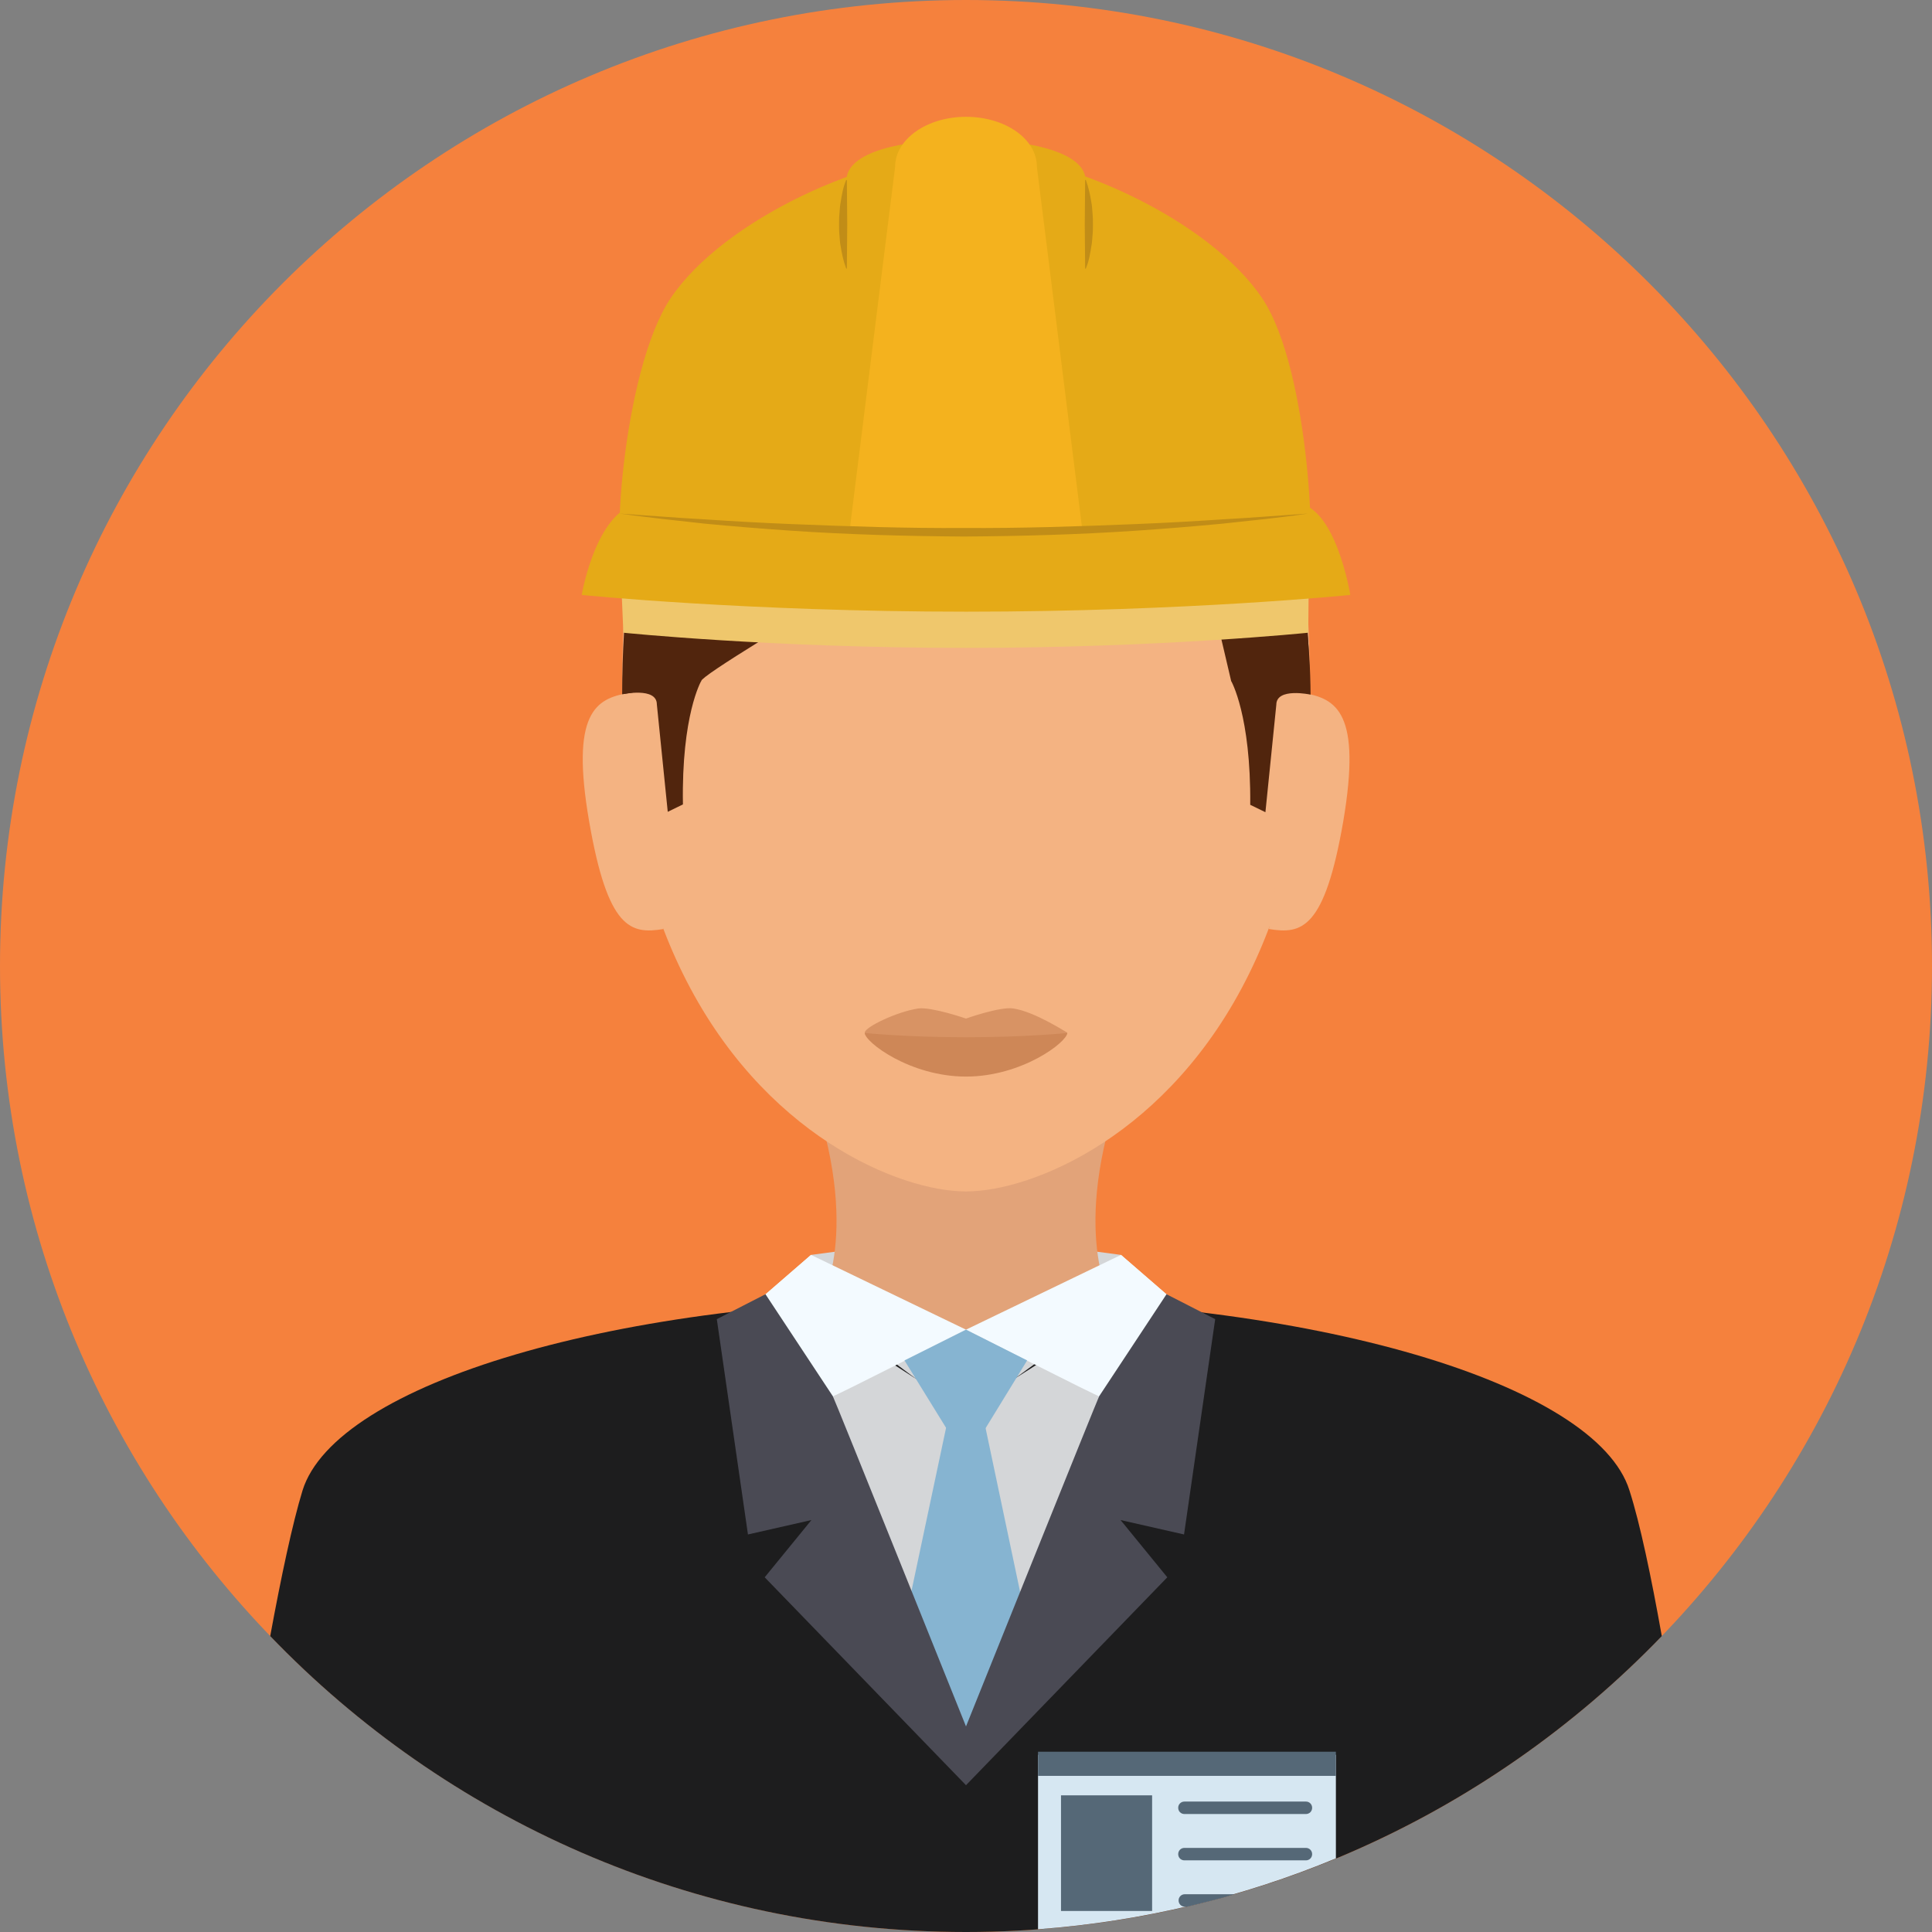 <?xml version="1.0" encoding="iso-8859-1"?>
<!-- Uploaded to: SVG Repo, www.svgrepo.com, Generator: SVG Repo Mixer Tools -->
<svg version="1.1" height="64px" width="64px" id="Layer_1" xmlns="http://www.w3.org/2000/svg" xmlns:xlink="http://www.w3.org/1999/xlink" 
	 viewBox="0 0 496.2 496.2" xml:space="preserve">
<rect x="0" y="0" width="496.2" height="496.2" fill="#808080" stroke="none"/>
<path style="fill:#f5813d;" d="M248.1,0C111.1,0,0,111.1,0,248.1s111.1,248.1,248.1,248.1s248.1-111.1,248.1-248.1S385.1,0,248.1,0z
	"/>
<path style="fill:#1D1D1E;" d="M418.5,382.8c-8.5-27.3-81.2-49.3-170.8-49.3s-161.5,22-170,49.3c-2.6,8.5-5.5,22.2-8.3,37.4
	c45.1,46.9,108.5,76,178.7,76s133.6-29.2,178.7-76C424.1,405,421.2,391.2,418.5,382.8z"/>
<path style="fill:#D6E7F2;" d="M266.6,450.7v44.8c26.9-2,52.7-8.3,76.5-18.2v-26.6L266.6,450.7L266.6,450.7z"/>
<g>
	<rect x="266.6" y="449.9" style="fill:#556877;" width="76.5" height="6.2"/>
	<path style="fill:#556877;" d="M335.4,462.7h-31.2c-0.9,0-1.6,0.7-1.6,1.6s0.7,1.6,1.6,1.6h31.2c0.9,0,1.6-0.7,1.6-1.6
		C337,463.4,336.3,462.7,335.4,462.7z"/>
	<path style="fill:#556877;" d="M335.4,474.6h-31.2c-0.9,0-1.6,0.7-1.6,1.6s0.7,1.6,1.6,1.6h31.2c0.9,0,1.6-0.7,1.6-1.6
		S336.3,474.6,335.4,474.6z"/>
	<path style="fill:#556877;" d="M304.3,486.5c-0.9,0-1.6,0.7-1.6,1.6s0.7,1.6,1.6,1.6h0.6c4.1-1,8.2-2,12.2-3.2H304.3z"/>
	<rect x="272.5" y="461.1" style="fill:#556877;" width="23.4" height="29.7"/>
</g>
<g>
	<path style="fill:#D4D6D8;" d="M247.8,362.2l-41.5-26.7c0,0,22.4,108,41.9,108c19.6,0,41.7-108,41.7-108L247.8,362.2z"/>
	<polygon style="fill:#D4D6D8;" points="247.9,317 208.3,322.3 210.2,335.4 247.8,363.5 286,335.4 287.9,322.3 	"/>
</g>
<path style="fill:#E2A379;" d="M287,282.1h-77.8c12.1,36.6,1,53.3,1,53.3l26.9,6.1h22l26.9-6.1C286,335.4,274.9,318.7,287,282.1z"/>
<g>
	<polygon style="fill:#F3FAFF;" points="287.9,322.3 282.1,358.8 305.8,337.8 	"/>
	<polygon style="fill:#F3FAFF;" points="208.3,322.3 190.4,337.8 214.1,358.8 	"/>
	<path style="fill:#F3FAFF;" d="M287.9,322.3l-39.8,19.2c0,0,34,17.3,34.2,17.1l23.5-20.8L287.9,322.3z"/>
	<path style="fill:#F3FAFF;" d="M208.3,322.3l-17.9,15.5l23.5,20.8c0.2,0.2,34.2-17.1,34.2-17.1L208.3,322.3z"/>
</g>
<g>
	<polygon style="fill:#86B4D1;" points="248.1,341.5 232.3,349.4 248.1,375 263.8,349.4 	"/>
	<path style="fill:#86B4D1;" d="M252.1,361.9H244l-11.3,53.3c5,16.6,10.3,28.2,15.4,28.2s10.4-11.5,15.3-27.9L252.1,361.9z"/>
</g>
<g>
	<path style="fill:#4A4A54;" d="M248.1,458.5v-15.1c0,0-34-84.7-34.2-84.8l-17.3-26.2l-12.5,6.4l8,55.3l16.3-3.7l-12,14.7
		L248.1,458.5z"/>
	<path style="fill:#4A4A54;" d="M312.1,338.8l-12.5-6.4l-17.3,26.2c-0.2,0.2-34.2,84.8-34.2,84.8v15.1l51.7-53.4l-12-14.7l16.3,3.7
		L312.1,338.8z"/>
</g>
<path style="fill:#F4B382;" d="M248.1,61.6c-48.7,0-88.3,21.2-88.3,113.6c0,31.3,6.2,55.8,15.5,74.7c20.4,41.6,55.7,56.1,72.8,56.1
	s52.4-14.5,72.8-56.1c9.3-18.9,15.5-43.4,15.5-74.7C336.4,82.8,296.8,61.6,248.1,61.6z"/>
<path style="fill:#D89364;" d="M260.2,259c-3.4-0.5-12.1,2.6-12.1,2.6s-8.7-3-12.2-2.6c-5.5,0.8-13.8,4.8-13.8,6.2
	c0,2.3,11.6,8.6,26,8.6s26-6.3,26-8.6C274.1,265.3,265.8,259.8,260.2,259z"/>
<path style="fill:#CE8757;" d="M248.1,266.4c-15.4,0-26-1.1-26-1.1c0,2.3,11.6,11.2,26,11.2s26-8.9,26-11.2
	C274.1,265.3,263.5,266.4,248.1,266.4z"/>
<path style="fill:#F4B382;" d="M161.4,178c-8.4,1.4-14.9,5.1-10.1,32.9s10.7,29.1,19.1,27.7L161.4,178z"/>
<g>
	<path style="fill:#51250D;" d="M318,93.2c-7.6-24.8-41.5-33.1-69.9-33.1c-48.7,0-88.3,31.8-88.3,118.2l20.3-3.4
		c0-2.6,97-58.8,97-58.8c9.7,5.7,25,2,25,2c0-3.8,14.1,56.8,14.1,56.8l20.2,3.4C336.4,123.8,318,93.2,318,93.2z"/>
	<path style="fill:#51250D;" d="M180.1,174.9l-14.6-34.1c-4.2,10.9-5.6,24.4-5.6,37.5c0,0,8.8-1.9,8.8,2.6l2.8,27.6l3.9-1.9
		C175,183.6,180.1,174.9,180.1,174.9z"/>
</g>
<path style="fill:#F4B382;" d="M334.9,178l-9,60.6c8.4,1.4,14.3,0.1,19.1-27.7C349.7,183.1,343.3,179.5,334.9,178z"/>
<path style="fill:#51250D;" d="M330.8,140.8l-14.6,34.1c0,0,5.1,8.8,4.9,31.8l3.9,1.9l2.8-27.6c0-4.5,8.8-2.6,8.8-2.6
	C336.5,165.1,335.1,151.7,330.8,140.8z"/>
<path style="fill:#E5AA17;" d="M324.1,76.5c-13.5-20-50.5-37.3-75.8-37.3s-62.5,17.3-76,37.3c-12.6,18.6-15.9,71.4-11.2,71.4h174.2
	C338.4,147.9,336.7,95.1,324.1,76.5z"/>
<path style="fill:#EFC76C;" d="M159.2,141.5l0.9,21c0,0,37.9,3.9,88,3.9s87.9-3.9,87.9-3.9l0.2-21H159.2z"/>
<path style="fill:#E5AA17;" d="M248.1,35.8c-17,0-30.7,3.4-30.7,10.5V69c0,7.1,13.7,86.9,30.7,86.9c16.9,0,30.7-79.8,30.7-86.9V46.3
	C278.8,39.3,265,35.8,248.1,35.8z"/>
<g>
	<path style="fill:#C18D17;" d="M217.5,46.3L217.5,46.3c-0.1-0.1-0.2-0.1-0.2,0l0,0c-0.8,1.9-1.1,3.8-1.4,5.7
		c-0.2,0.9-0.2,1.9-0.3,2.8c-0.1,0.9-0.1,1.9-0.1,2.8s0,1.9,0.1,2.8s0.1,1.9,0.3,2.8c0.3,1.9,0.7,3.8,1.4,5.7l0,0l0.1,0.1
		c0.1,0,0.1,0,0.1-0.1l0.1-11.3L217.5,46.3z"/>
	<path style="fill:#C18D17;" d="M280.6,54.8c-0.1-0.9-0.1-1.9-0.3-2.8c-0.3-1.9-0.7-3.8-1.4-5.7l0,0l-0.1-0.1c-0.1,0-0.1,0-0.1,0.1
		l-0.1,11.3l0.1,11.3c0,0,0,0.1,0.1,0.1s0.1,0,0.1-0.1l0,0c0.8-1.9,1.1-3.8,1.4-5.7c0.2-0.9,0.2-1.9,0.3-2.8
		c0.1-0.9,0.1-1.9,0.1-2.8S280.7,55.8,280.6,54.8z"/>
</g>
<path style="fill:#F4B21E;" d="M266.3,42.8c0-7.1-8.1-12.8-18.2-12.8s-18.2,5.8-18.2,12.8l-12.1,96.7c0,7.1,20.3,12.8,30.3,12.8
	s30.3-5.8,30.3-12.8L266.3,42.8z"/>
<path style="fill:#E5AA17;" d="M332.5,129.2c-12.6-0.5-48.6,7.5-84.4,7.5c-35.3,0-70.4-8-82.6-7.5c-12.1,0-16.1,23.6-16.1,23.6
	s42.5,4.3,98.8,4.3s98.6-4.3,98.6-4.3S343,129.2,332.5,129.2z"/>
<path style="fill:#C18D17;" d="M313.8,133.4c-7.4,0.5-14.7,0.9-22.1,1.2c-14.7,0.6-29.5,1.1-44.2,1c-14.7,0.1-29.5-0.4-44.2-1
	c-7.4-0.3-14.7-0.7-22.1-1.2c-7.4-0.4-14.7-1-22.1-1.5c7.3,1,14.6,1.8,22,2.6c7.3,0.7,14.7,1.3,22.1,1.8c14.7,1,29.5,1.4,44.3,1.5
	c14.8-0.1,29.5-0.5,44.3-1.5c7.4-0.5,14.7-1.1,22.1-1.8c7.3-0.8,14.7-1.5,22-2.6C328.5,132.4,321.2,133,313.8,133.4z"/>
</svg>